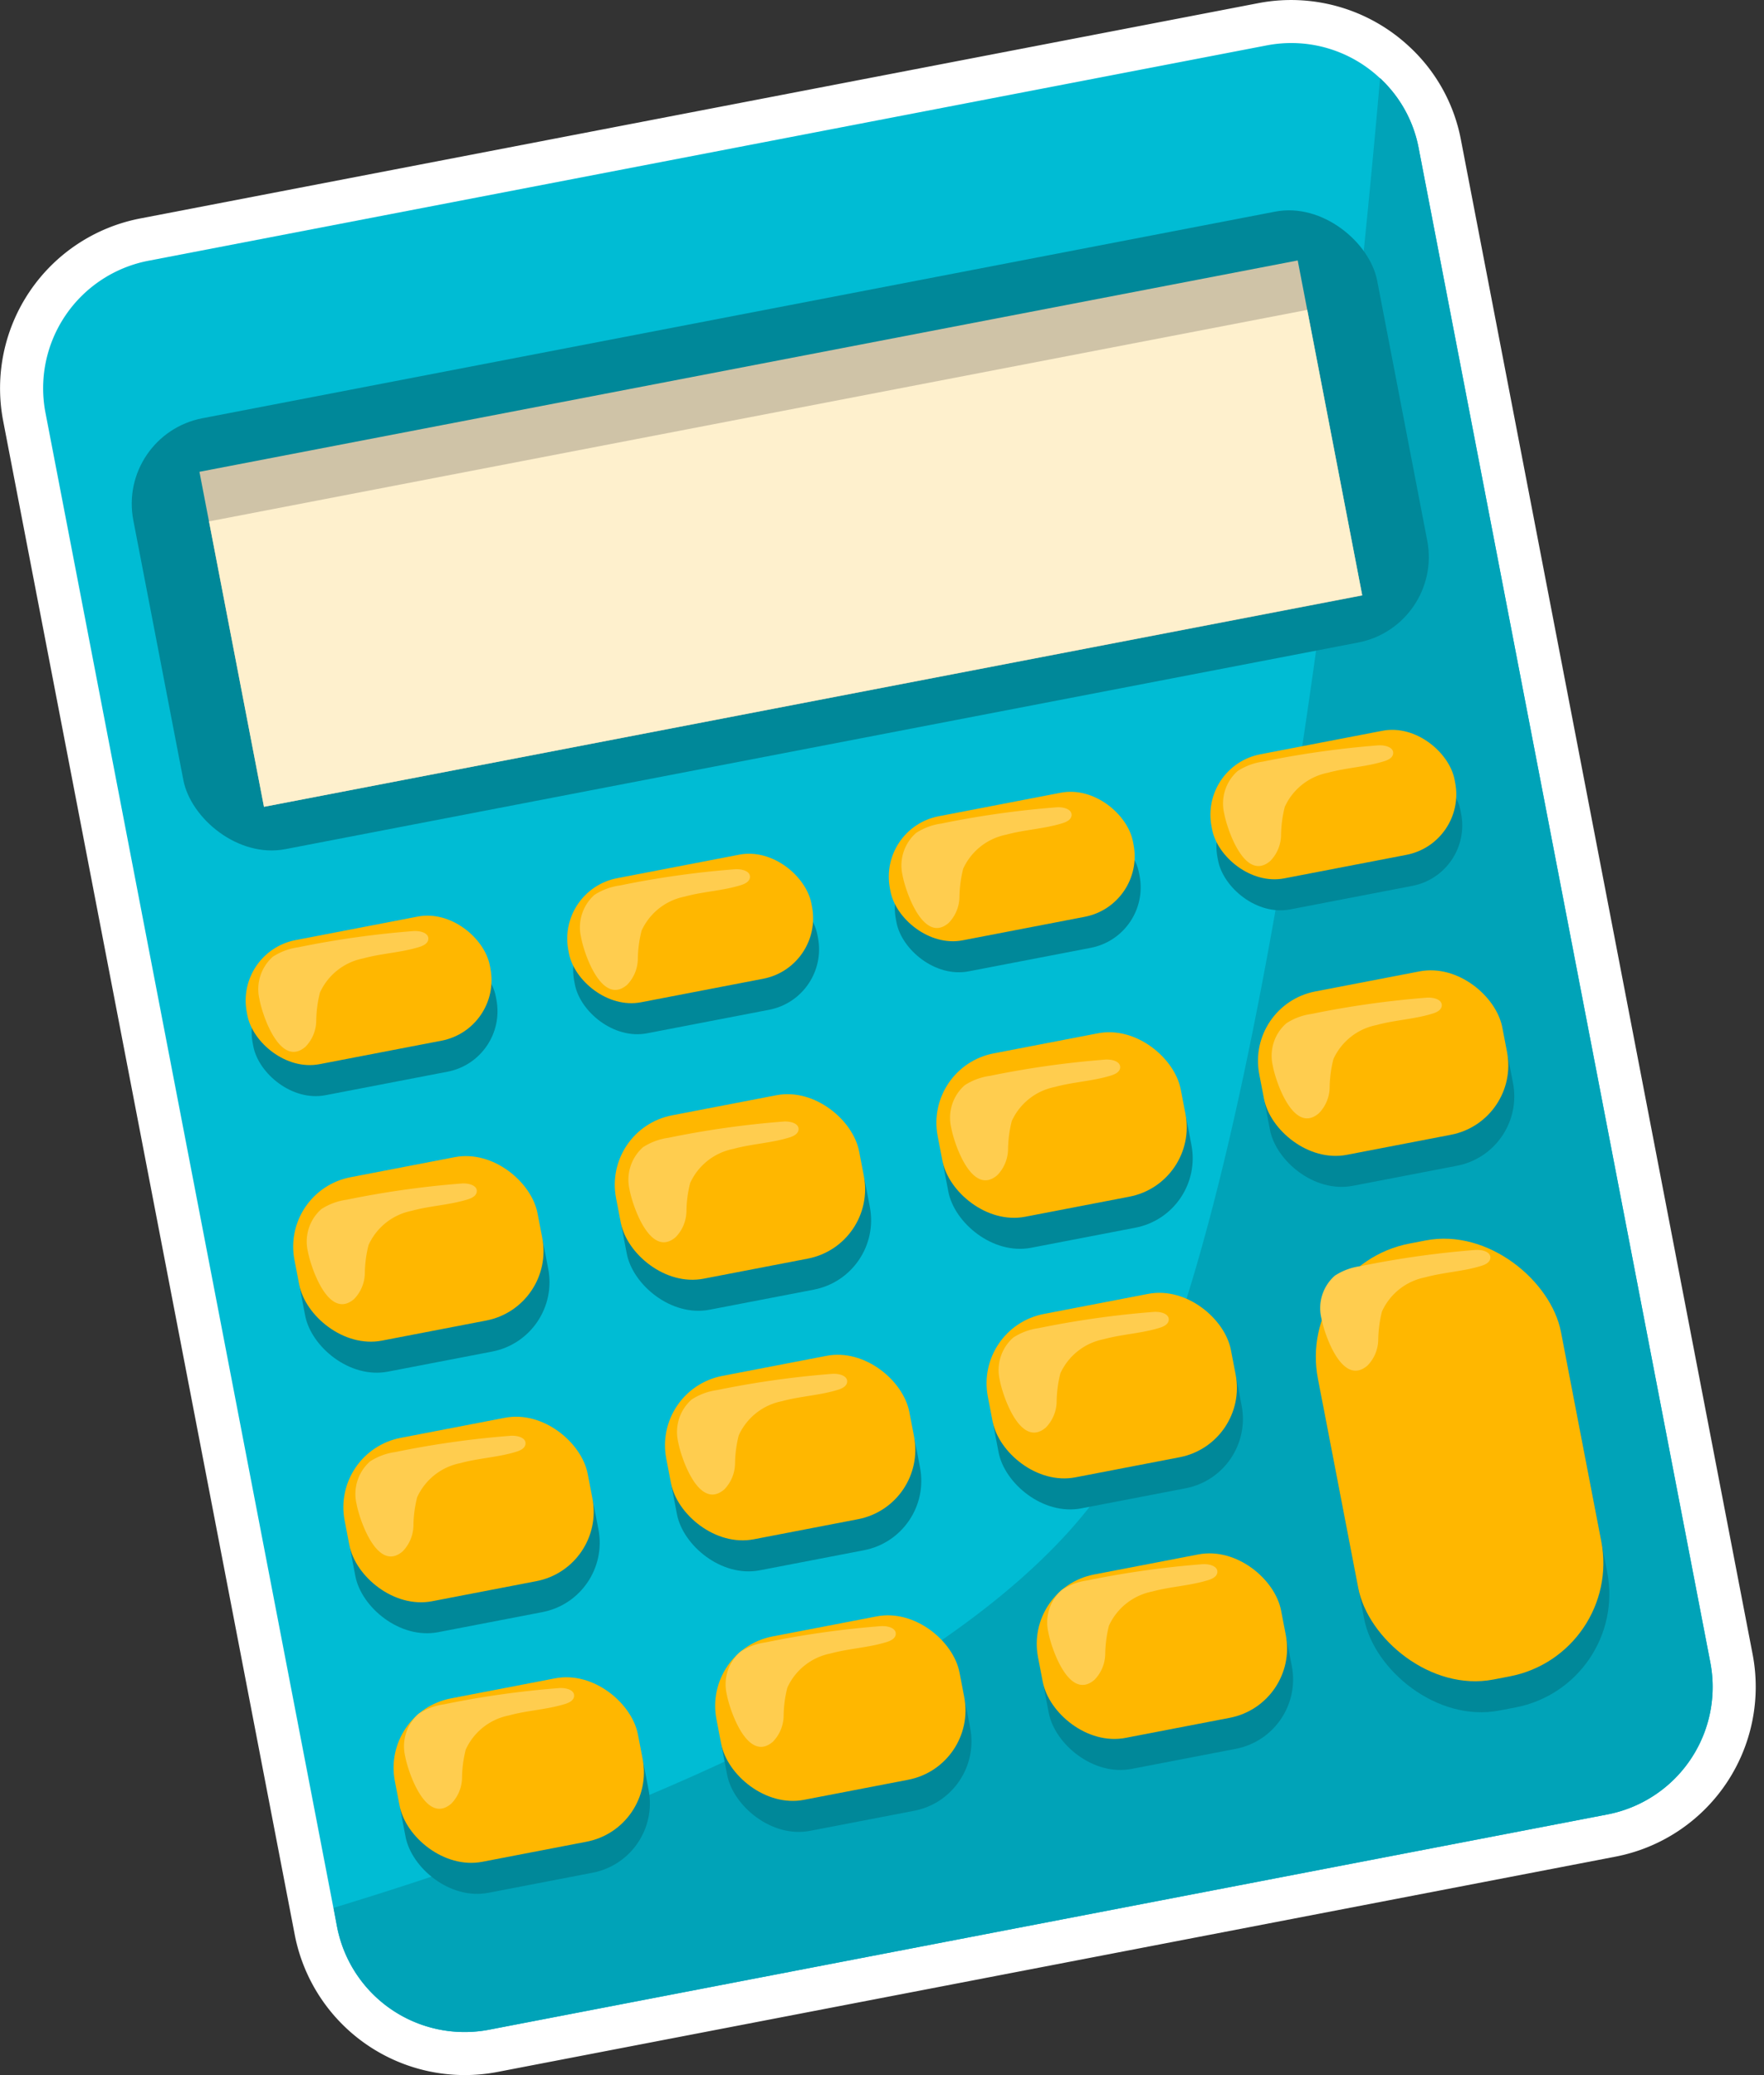 <svg id="Layer_1" data-name="Layer 1" xmlns="http://www.w3.org/2000/svg" width="51" height="60" viewBox="0 0 51 60"><rect x="0" y="0" width="51" height="60" fill="#333333" stroke="none"/><defs><style>.cls-1{fill:#fff;}.cls-2{fill:#00bcd4;}.cls-3{fill:#00a3b8;}.cls-4{fill:#089;}.cls-5{fill:#cfc3a7;}.cls-6{fill:#fef0cd;}.cls-7{fill:#ffb700;}.cls-8{fill:#ffcd4f;}</style></defs><path class="cls-1" d="M14.379,59.909a5.007,5.007,0,0,1-5.857-3.965L.091,12.167A5,5,0,0,1,4.057,6.316L36.39.089A5.009,5.009,0,0,1,40.747,1.35a4.909,4.909,0,0,1,1.492,2.7L50.67,47.826a5,5,0,0,1-3.958,5.856Z"/><path class="cls-1" d="M39.9,2.26a3.689,3.689,0,0,1,1.12,2.024l8.431,43.778a3.753,3.753,0,0,1-2.971,4.4L14.144,58.686a3.756,3.756,0,0,1-4.4-2.978l-.1-.545L1.314,11.931A3.752,3.752,0,0,1,4.293,7.54L36.626,1.312A3.742,3.742,0,0,1,39.9,2.26Z"/><path class="cls-2" d="M41.016,4.284l8.431,43.778a3.754,3.754,0,0,1-2.971,4.4L14.144,58.686a3.756,3.756,0,0,1-4.4-2.978L1.314,11.931A3.754,3.754,0,0,1,4.293,7.539L36.626,1.312a3.742,3.742,0,0,1,3.27.948A3.689,3.689,0,0,1,41.016,4.284Z"/><path class="cls-3" d="M41.016,4.284l8.431,43.778a3.754,3.754,0,0,1-2.971,4.4L14.144,58.686a3.756,3.756,0,0,1-4.4-2.978l-.1-.545c7.65-2.322,19.41-6.79,22.849-13.085C36.807,34.169,39.2,10.3,39.9,2.26A3.689,3.689,0,0,1,41.016,4.284Z"/><rect class="cls-4" x="7.251" y="27.706" width="7.156" height="3.654" rx="1.781" transform="translate(-5.39 2.581) rotate(-10.902)"/><rect class="cls-4" x="16.548" y="25.916" width="7.156" height="3.654" rx="1.781" transform="translate(-4.884 4.307) rotate(-10.902)"/><rect class="cls-4" x="25.846" y="24.125" width="7.156" height="3.654" rx="1.781" transform="translate(-4.377 6.033) rotate(-10.902)"/><rect class="cls-4" x="35.144" y="22.334" width="7.156" height="3.654" rx="1.781" transform="translate(-3.871 7.759) rotate(-10.902)"/><rect class="cls-4" x="8.69" y="34.602" width="7.156" height="4.811" rx="2.044" transform="translate(-6.778 2.988) rotate(-10.902)"/><rect class="cls-4" x="17.988" y="32.812" width="7.156" height="4.811" rx="2.044" transform="translate(-6.271 4.714) rotate(-10.902)"/><rect class="cls-4" x="27.286" y="31.021" width="7.156" height="4.811" rx="2.044" transform="translate(-5.765 6.44) rotate(-10.902)"/><rect class="cls-4" x="36.583" y="29.23" width="7.156" height="4.811" rx="2.044" transform="translate(-5.258 8.166) rotate(-10.902)"/><rect class="cls-4" x="10.141" y="42.136" width="7.156" height="4.811" rx="2.044" transform="translate(-8.176 3.398) rotate(-10.902)"/><rect class="cls-4" x="19.439" y="40.346" width="7.156" height="4.811" rx="2.044" transform="translate(-7.67 5.125) rotate(-10.902)"/><rect class="cls-4" x="28.737" y="38.555" width="7.156" height="4.811" rx="2.044" transform="translate(-7.163 6.851) rotate(-10.902)"/><rect class="cls-4" x="38.793" y="36.692" width="7.156" height="12.837" rx="3.339" transform="translate(-7.388 8.791) rotate(-10.902)"/><rect class="cls-4" x="11.592" y="49.671" width="7.156" height="4.811" rx="2.044" transform="translate(-9.575 3.809) rotate(-10.902)"/><rect class="cls-4" x="20.89" y="47.88" width="7.156" height="4.811" rx="2.044" transform="translate(-9.069 5.535) rotate(-10.902)"/><rect class="cls-4" x="30.188" y="46.089" width="7.156" height="4.811" rx="2.044" transform="translate(-8.562 7.261) rotate(-10.902)"/><rect class="cls-4" x="4.247" y="8.992" width="36.623" height="12.688" rx="2.519" transform="translate(-2.493 4.543) rotate(-10.902)"/><rect class="cls-5" x="6.408" y="10.494" width="32.335" height="9.865" transform="matrix(0.982, -0.189, 0.189, 0.982, -2.51, 4.548)"/><rect class="cls-6" x="6.546" y="11.942" width="32.335" height="8.403" transform="translate(-2.643 4.587) rotate(-10.902)"/><rect class="cls-7" x="7.078" y="26.809" width="7.156" height="3.654" rx="1.781" transform="translate(-5.223 2.532) rotate(-10.902)"/><rect class="cls-7" x="16.376" y="25.019" width="7.156" height="3.654" rx="1.781" transform="translate(-4.717 4.258) rotate(-10.902)"/><rect class="cls-7" x="25.673" y="23.228" width="7.156" height="3.654" rx="1.781" transform="translate(-4.211 5.984) rotate(-10.902)"/><rect class="cls-7" x="34.971" y="21.437" width="7.156" height="3.654" rx="1.781" transform="translate(-3.704 7.71) rotate(-10.902)"/><rect class="cls-7" x="8.517" y="33.705" width="7.156" height="4.811" rx="2.044" transform="translate(-6.611 2.939) rotate(-10.902)"/><rect class="cls-7" x="17.815" y="31.915" width="7.156" height="4.811" rx="2.044" transform="translate(-6.105 4.665) rotate(-10.902)"/><rect class="cls-7" x="27.113" y="30.124" width="7.156" height="4.811" rx="2.044" transform="translate(-5.598 6.391) rotate(-10.902)"/><rect class="cls-7" x="36.411" y="28.333" width="7.156" height="4.811" rx="2.044" transform="translate(-5.092 8.118) rotate(-10.902)"/><rect class="cls-7" x="9.968" y="41.24" width="7.156" height="4.811" rx="2.044" transform="translate(-8.01 3.35) rotate(-10.902)"/><rect class="cls-7" x="19.266" y="39.449" width="7.156" height="4.811" rx="2.044" transform="translate(-7.503 5.076) rotate(-10.902)"/><rect class="cls-7" x="28.564" y="37.658" width="7.156" height="4.811" rx="2.044" transform="translate(-6.997 6.802) rotate(-10.902)"/><rect class="cls-7" x="38.621" y="35.795" width="7.156" height="12.837" rx="3.339" transform="translate(-7.222 8.743) rotate(-10.902)"/><rect class="cls-7" x="11.42" y="48.774" width="7.156" height="4.811" rx="2.044" transform="translate(-9.409 3.76) rotate(-10.902)"/><rect class="cls-7" x="20.717" y="46.983" width="7.156" height="4.811" rx="2.044" transform="translate(-8.902 5.486) rotate(-10.902)"/><rect class="cls-7" x="30.015" y="45.192" width="7.156" height="4.811" rx="2.044" transform="translate(-8.396 7.212) rotate(-10.902)"/><path class="cls-8" d="M8.832,30.266a1.1,1.1,0,0,0,.311-.745A3.488,3.488,0,0,1,9.25,28.7a1.741,1.741,0,0,1,1.249-.988c.533-.147,1.095-.167,1.623-.331.116-.036.249-.1.261-.224.02-.189-.248-.25-.439-.235a26.768,26.768,0,0,0-3.322.468,1.783,1.783,0,0,0-.734.273A1.254,1.254,0,0,0,7.5,28.885C7.579,29.342,8.1,30.894,8.832,30.266Z"/><path class="cls-8" d="M18.13,28.476a1.1,1.1,0,0,0,.311-.746,3.494,3.494,0,0,1,.107-.818,1.741,1.741,0,0,1,1.249-.988c.533-.147,1.095-.167,1.623-.331.116-.036.249-.1.262-.223.019-.19-.249-.251-.439-.236a26.572,26.572,0,0,0-3.323.469,1.8,1.8,0,0,0-.734.272A1.256,1.256,0,0,0,16.8,27.1C16.877,27.551,17.4,29.1,18.13,28.476Z"/><path class="cls-8" d="M27.428,26.685a1.1,1.1,0,0,0,.311-.745,3.6,3.6,0,0,1,.107-.819,1.741,1.741,0,0,1,1.249-.988c.533-.146,1.1-.167,1.623-.331.116-.036.25-.1.262-.223.019-.19-.249-.251-.439-.236a26.786,26.786,0,0,0-3.323.469,1.783,1.783,0,0,0-.734.273,1.254,1.254,0,0,0-.391,1.219C26.175,25.76,26.7,27.312,27.428,26.685Z"/><path class="cls-8" d="M36.726,24.894a1.093,1.093,0,0,0,.311-.745,3.55,3.55,0,0,1,.108-.819,1.738,1.738,0,0,1,1.248-.987c.533-.147,1.1-.168,1.623-.332.117-.036.25-.1.262-.223.019-.19-.249-.251-.439-.236a26.976,26.976,0,0,0-3.323.469,1.788,1.788,0,0,0-.734.273,1.251,1.251,0,0,0-.39,1.219C35.474,23.97,35.994,25.521,36.726,24.894Z"/><path class="cls-8" d="M10.237,37.561a1.1,1.1,0,0,0,.311-.745A3.488,3.488,0,0,1,10.655,36,1.741,1.741,0,0,1,11.9,35.01c.533-.147,1.1-.167,1.623-.331.116-.036.249-.1.261-.223.02-.19-.248-.251-.439-.236a26.583,26.583,0,0,0-3.322.469,1.781,1.781,0,0,0-.734.272A1.254,1.254,0,0,0,8.9,36.18C8.984,36.637,9.5,38.189,10.237,37.561Z"/><path class="cls-8" d="M19.535,35.771a1.1,1.1,0,0,0,.311-.746,3.494,3.494,0,0,1,.107-.818,1.741,1.741,0,0,1,1.249-.988c.533-.146,1.095-.167,1.623-.331.116-.036.249-.1.262-.223.019-.19-.249-.251-.439-.236a26.572,26.572,0,0,0-3.323.469,1.8,1.8,0,0,0-.734.272,1.256,1.256,0,0,0-.391,1.22C18.282,34.846,18.8,36.4,19.535,35.771Z"/><path class="cls-8" d="M28.833,33.98a1.1,1.1,0,0,0,.311-.745,3.6,3.6,0,0,1,.107-.819,1.741,1.741,0,0,1,1.249-.988c.533-.146,1.095-.167,1.623-.331.116-.036.25-.1.262-.223.019-.19-.249-.251-.439-.236a26.786,26.786,0,0,0-3.323.469,1.783,1.783,0,0,0-.734.273A1.254,1.254,0,0,0,27.5,32.6C27.58,33.055,28.1,34.607,28.833,33.98Z"/><path class="cls-8" d="M38.131,32.189a1.093,1.093,0,0,0,.311-.745,3.55,3.55,0,0,1,.108-.819,1.738,1.738,0,0,1,1.248-.987c.533-.147,1.1-.168,1.623-.332.117-.036.25-.1.262-.223.019-.19-.249-.25-.439-.236a26.933,26.933,0,0,0-3.322.469,1.783,1.783,0,0,0-.734.273,1.25,1.25,0,0,0-.391,1.219C36.879,31.265,37.4,32.816,38.131,32.189Z"/><path class="cls-8" d="M11.642,44.856a1.1,1.1,0,0,0,.311-.745,3.488,3.488,0,0,1,.107-.818,1.741,1.741,0,0,1,1.249-.988c.533-.147,1.1-.167,1.623-.331.116-.036.249-.1.261-.223.02-.19-.248-.251-.439-.236a26.583,26.583,0,0,0-3.322.469,1.781,1.781,0,0,0-.734.272,1.255,1.255,0,0,0-.391,1.22C10.389,43.932,10.909,45.484,11.642,44.856Z"/><path class="cls-8" d="M20.94,43.066a1.1,1.1,0,0,0,.311-.746,3.494,3.494,0,0,1,.107-.818,1.741,1.741,0,0,1,1.249-.988c.533-.146,1.1-.167,1.623-.331.116-.036.249-.1.262-.223.019-.19-.249-.251-.439-.236a26.759,26.759,0,0,0-3.323.469,1.783,1.783,0,0,0-.734.273,1.253,1.253,0,0,0-.391,1.219C19.687,42.141,20.207,43.693,20.94,43.066Z"/><path class="cls-8" d="M30.238,41.275a1.1,1.1,0,0,0,.311-.745,3.6,3.6,0,0,1,.107-.819,1.745,1.745,0,0,1,1.249-.988c.533-.146,1.095-.167,1.623-.331.116-.036.25-.1.262-.223.019-.19-.249-.251-.439-.236a26.786,26.786,0,0,0-3.323.469,1.783,1.783,0,0,0-.734.273,1.254,1.254,0,0,0-.391,1.219C28.985,40.351,29.506,41.9,30.238,41.275Z"/><path class="cls-8" d="M39.536,39.484a1.091,1.091,0,0,0,.311-.745,3.55,3.55,0,0,1,.108-.819,1.738,1.738,0,0,1,1.248-.987c.533-.147,1.1-.168,1.623-.332.117-.036.25-.1.262-.223.019-.19-.249-.25-.439-.236a26.933,26.933,0,0,0-3.322.469,1.783,1.783,0,0,0-.734.273A1.25,1.25,0,0,0,38.2,38.1C38.284,38.56,38.8,40.112,39.536,39.484Z"/><path class="cls-8" d="M13.047,52.151a1.094,1.094,0,0,0,.311-.745,3.494,3.494,0,0,1,.107-.818,1.741,1.741,0,0,1,1.249-.988c.533-.147,1.095-.167,1.623-.331.116-.036.249-.1.261-.223.02-.19-.248-.251-.439-.236a26.583,26.583,0,0,0-3.322.469,1.8,1.8,0,0,0-.734.272,1.255,1.255,0,0,0-.391,1.22C11.794,51.227,12.314,52.779,13.047,52.151Z"/><path class="cls-8" d="M22.345,50.361a1.1,1.1,0,0,0,.311-.746,3.494,3.494,0,0,1,.107-.818,1.741,1.741,0,0,1,1.249-.988c.533-.146,1.095-.167,1.623-.331.116-.036.249-.1.262-.223.019-.19-.249-.251-.439-.236a26.759,26.759,0,0,0-3.323.469,1.783,1.783,0,0,0-.734.273,1.254,1.254,0,0,0-.391,1.219C21.092,49.436,21.612,50.988,22.345,50.361Z"/><path class="cls-8" d="M31.643,48.57a1.093,1.093,0,0,0,.311-.745,3.6,3.6,0,0,1,.107-.819,1.745,1.745,0,0,1,1.249-.988c.533-.146,1.1-.167,1.623-.331.116-.036.25-.1.262-.223.019-.19-.249-.251-.439-.236a26.786,26.786,0,0,0-3.323.469,1.783,1.783,0,0,0-.734.273,1.254,1.254,0,0,0-.391,1.219C30.39,47.646,30.911,49.2,31.643,48.57Z"/></svg>